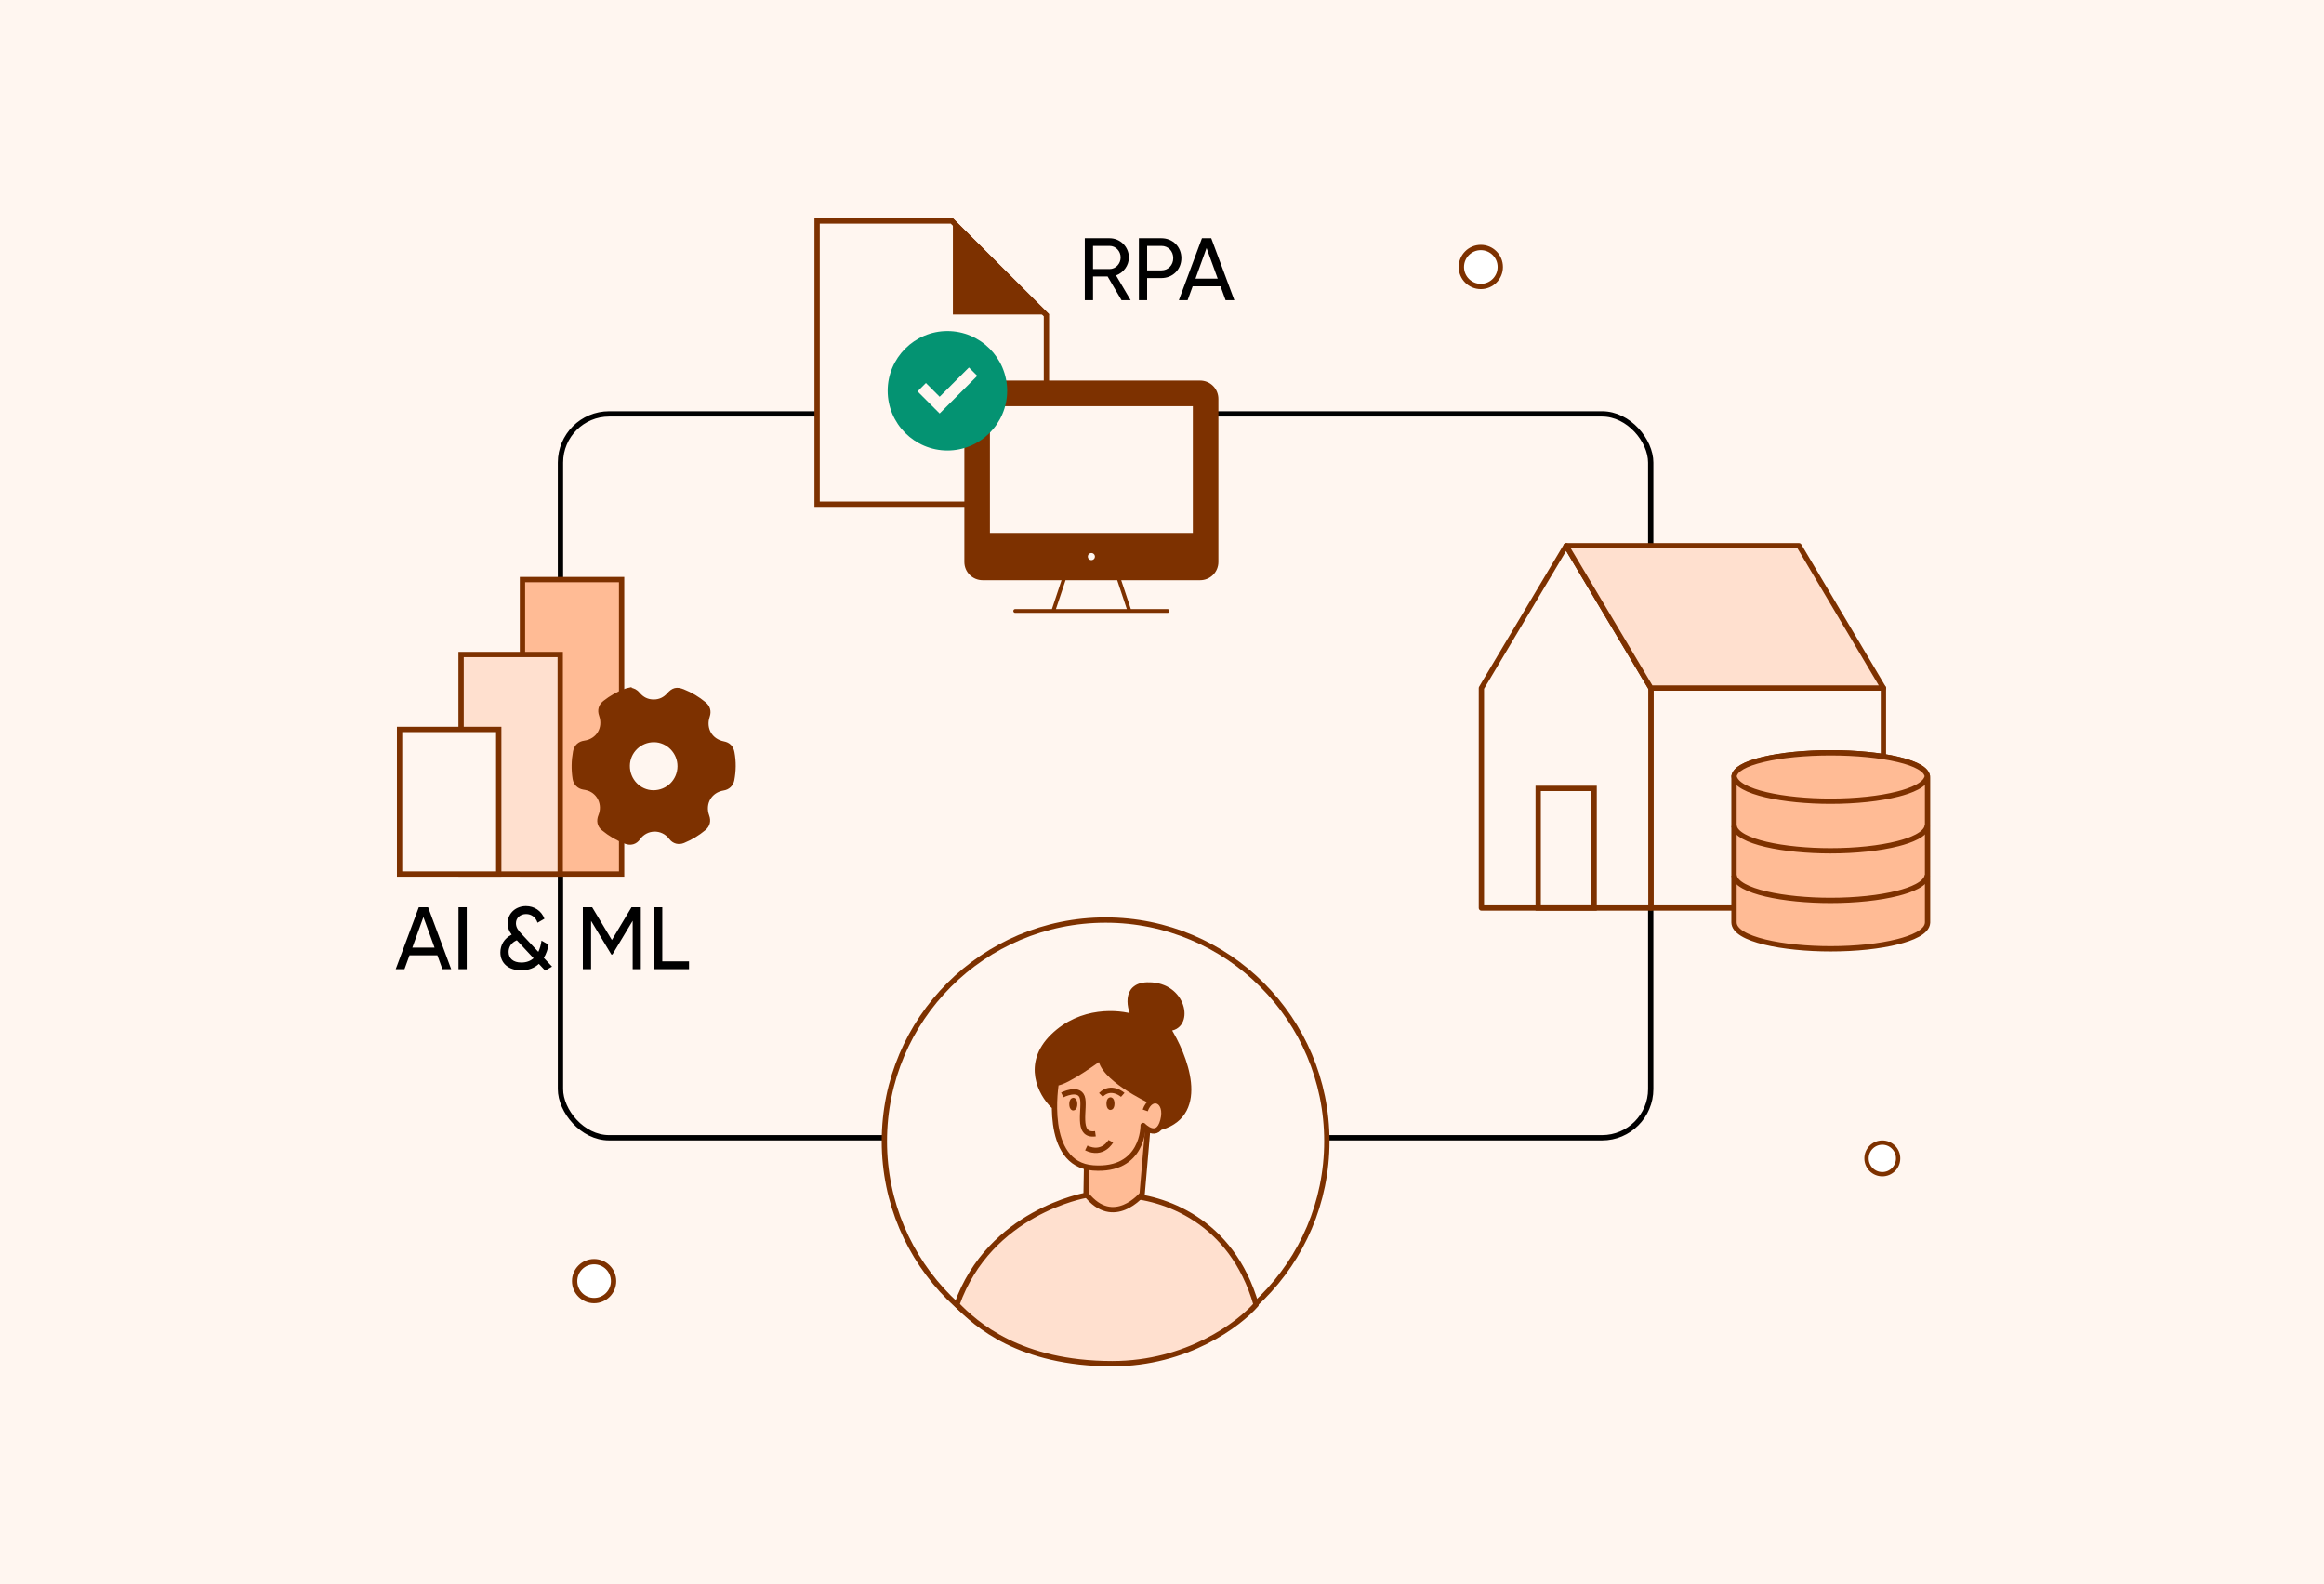 <svg width="1618" height="1103" viewBox="0 0 1618 1103" fill="none" xmlns="http://www.w3.org/2000/svg">
<rect width="1618" height="1103" fill="#FFF6F0"/>
<rect x="390.212" y="288.159" width="759.041" height="503.973" rx="33.886" stroke="black" stroke-width="3.697"/>
<path d="M1311.26 479.018H1149.39V632.19H1311.26V479.018Z" fill="#FFF6F0" stroke="#7D3100" stroke-width="3.697" stroke-linejoin="round"/>
<path d="M1031.37 479.018V632.19H1149.38V479.018L1090.37 379.959L1031.37 479.018Z" fill="#FFF6F0" stroke="#7D3100" stroke-width="3.697" stroke-linejoin="round"/>
<path d="M1090.37 379.959H1252.51L1311.26 479.018H1149.38L1090.37 379.959Z" fill="#FFE0CF" stroke="#7D3100" stroke-width="3.697" stroke-linejoin="round"/>
<path d="M1109.85 548.911H1070.9V632.19H1109.85V548.911Z" stroke="#7D3100" stroke-width="3.697" stroke-miterlimit="10"/>
<path fill-rule="evenodd" clip-rule="evenodd" d="M1342 642.158C1342 642.251 1342 642.349 1341.99 642.442C1341.68 649.046 1330.67 653.235 1321.4 655.59C1308.78 658.807 1292.11 660.577 1274.46 660.577C1241.87 660.577 1207.24 654.12 1207.24 642.158V541.358C1207.24 536.218 1214.13 531.974 1227.74 528.745C1240.27 525.774 1256.92 524.135 1274.61 524.135C1292.29 524.135 1308.94 525.774 1321.49 528.745C1335.1 531.974 1342 536.218 1342 541.358V642.158Z" fill="#FFBB95" stroke="#7D3100" stroke-width="3.697"/>
<path fill-rule="evenodd" clip-rule="evenodd" d="M1207.24 540.401C1208.05 535.689 1214.91 531.771 1227.65 528.745C1240.19 525.774 1256.84 524.135 1274.52 524.135C1292.2 524.135 1308.86 525.774 1321.41 528.745C1334.15 531.768 1341.01 535.681 1341.83 540.386C1340.82 546.59 1330.25 550.567 1321.32 552.838C1308.7 556.055 1292.03 557.825 1274.37 557.825C1242.7 557.825 1209.11 551.726 1207.24 540.401Z" fill="#FFBB95" stroke="#7D3100" stroke-width="3.697"/>
<path d="M1207.24 574.933C1209.11 586.258 1242.7 592.356 1274.37 592.356C1292.03 592.356 1308.7 590.587 1321.32 587.369C1330.25 585.099 1340.82 581.121 1341.83 574.917" stroke="#7D3100" stroke-width="3.697"/>
<path d="M1207.24 609.465C1209.11 620.79 1242.7 626.888 1274.37 626.888C1292.03 626.888 1308.7 625.119 1321.32 621.901C1330.25 619.631 1340.82 615.653 1341.83 609.449" stroke="#7D3100" stroke-width="3.697"/>
<path d="M427.178 891.942C427.178 899.428 421.109 905.496 413.623 905.496C406.137 905.496 400.069 899.428 400.069 891.942C400.069 884.456 406.137 878.387 413.623 878.387C421.109 878.387 427.178 884.456 427.178 891.942Z" fill="white" stroke="#7D3100" stroke-width="3.697"/>
<path d="M1044.51 185.886C1044.51 193.372 1038.45 199.44 1030.96 199.44C1023.47 199.44 1017.41 193.372 1017.41 185.886C1017.41 178.4 1023.47 172.331 1030.96 172.331C1038.45 172.331 1044.51 178.4 1044.51 185.886Z" fill="white" stroke="#7D3100" stroke-width="3.697"/>
<circle cx="769.732" cy="794.597" r="154.026" fill="#FFF6F0" stroke="#7D3100" stroke-width="3.697"/>
<path d="M733.072 721.566C713.396 740.794 724.874 761.625 733.072 769.636L808.531 784.728C840.727 774.891 824.927 734.794 813.003 715.976C829.213 715.976 825.3 687.469 801.824 685.792C783.043 684.451 785.8 700.139 789.527 708.151C778.906 704.611 752.747 702.337 733.072 721.566Z" fill="#7D3100" stroke="#7D3100" stroke-width="3.697" stroke-linejoin="round"/>
<path d="M755.953 832.213H782.234C809.487 833.277 857.508 849.021 874.524 908.324C862.672 921.858 826.447 949.417 774.472 949.417C709.749 949.417 679.364 921.858 666.164 908.324C689.018 843.68 755.953 832.213 755.953 832.213Z" fill="#FFE0CF" stroke="#7D3100" stroke-width="3.697" stroke-linejoin="round"/>
<path d="M799.294 783.404L795.171 831.407C795.171 831.407 775.332 855.658 756.155 831.407L756.957 783.404" fill="#FFBB95"/>
<path d="M799.294 783.404L795.171 831.407C795.171 831.407 775.332 855.658 756.155 831.407L756.957 783.404" stroke="#7D3100" stroke-width="3.697" stroke-linejoin="round"/>
<path d="M800.276 766.135C800.276 766.135 766.204 750.014 766.479 736.155C766.479 736.155 742.513 753.904 735.357 754.042C735.357 754.042 725.642 810.535 761.013 813.136C796.396 815.736 795.878 783.589 795.878 783.589C795.878 783.589 805.889 794.181 809.621 780.132C813.352 766.082 801.491 761.251 797.326 773.102" fill="#FFBB95"/>
<path d="M800.276 766.135C800.276 766.135 766.204 750.014 766.479 736.155C766.479 736.155 742.513 753.904 735.357 754.042C735.357 754.042 725.642 810.535 761.013 813.136C796.396 815.736 795.878 783.589 795.878 783.589C795.878 783.589 805.889 794.181 809.621 780.132C813.352 766.082 801.491 761.251 797.326 773.102" stroke="#7D3100" stroke-width="3.697" stroke-linejoin="round"/>
<path d="M739.595 762.32C739.595 762.32 750.811 756.632 753.422 763.705C756.034 770.766 748.507 791.359 762.641 789.361" stroke="#7D3100" stroke-width="3.697" stroke-linejoin="round"/>
<path d="M781.686 762.277C781.686 762.277 773.62 755.13 766.473 762.277" stroke="#7D3100" stroke-width="3.697" stroke-linejoin="round"/>
<path d="M747.239 771.337C746.714 771.337 746.288 770.173 746.288 768.737C746.288 767.3 746.714 766.136 747.239 766.136C747.764 766.136 748.19 767.3 748.19 768.737C748.19 770.173 747.764 771.337 747.239 771.337Z" stroke="#7D3100" stroke-width="3.697" stroke-linejoin="round"/>
<path d="M773.129 770.988C772.603 770.988 772.177 769.824 772.177 768.387C772.177 766.951 772.603 765.787 773.129 765.787C773.654 765.787 774.08 766.951 774.08 768.387C774.08 769.824 773.654 770.988 773.129 770.988Z" stroke="#7D3100" stroke-width="3.697" stroke-linejoin="round"/>
<path d="M773.369 794.539C773.369 794.539 767.862 804.807 756.266 799.246" stroke="#7D3100" stroke-width="3.697" stroke-linejoin="round"/>
<path d="M780.822 209L771.149 192.488H760.983V209H755.254V165.873H772.505C779.898 165.873 785.936 171.849 785.936 179.242C785.936 184.91 782.177 189.901 777.002 191.749L787.168 209H780.822ZM760.983 171.233V187.313H772.505C776.756 187.313 780.206 183.678 780.206 179.242C780.206 174.806 776.756 171.233 772.505 171.233H760.983ZM808.567 165.873C816.515 165.873 822.491 171.849 822.491 179.735C822.491 187.56 816.515 193.597 808.567 193.597H798.648V209H792.918V165.873H808.567ZM808.567 188.237C813.311 188.237 816.823 184.602 816.823 179.735C816.823 174.806 813.311 171.233 808.567 171.233H798.648V188.237H808.567ZM853.269 209L849.757 199.327H830.35L826.838 209H820.738L836.819 165.873H843.288L859.368 209H853.269ZM832.321 193.967H847.785L840.022 172.711L832.321 193.967Z" fill="black"/>
<path d="M728.539 351.042H568.882V153.848H662.684L728.539 219.458V351.042Z" fill="#FFF6F0" stroke="#7D3100" stroke-width="3.697"/>
<path d="M665.88 157.95L724.437 216.506H665.88V157.95Z" fill="#7D3100" stroke="#7D3100" stroke-width="4.929"/>
<rect x="363.748" y="403.529" width="69.031" height="204.982" fill="#FFBB95" stroke="#7D3100" stroke-width="3.697"/>
<rect x="321.016" y="455.684" width="69.031" height="152.827" fill="#FFE0CF" stroke="#7D3100" stroke-width="3.697"/>
<rect x="278.198" y="507.837" width="69.031" height="100.673" fill="#FFF6F0" stroke="#7D3100" stroke-width="3.697"/>
<path d="M438.461 480.596C440.75 480.767 442.504 481.778 443.937 483.509C446.832 487.005 450.563 488.844 455.088 488.85C459.429 488.857 463.059 487.144 465.95 483.881C468.931 480.515 471.174 479.973 475.339 481.613C480.744 483.741 485.659 486.704 490.129 490.426C492.648 492.526 493.411 495.303 492.35 498.442C489.295 507.481 494.306 516.167 503.612 517.963C506.999 518.617 508.872 520.562 509.518 524.03C510.696 530.346 510.598 536.649 509.401 542.946C508.832 545.936 506.568 548.061 503.529 548.542C493.928 550.056 488.628 559.2 492.024 568.395C493.184 571.537 492.451 574.416 489.917 576.531C485.573 580.161 480.777 583.036 475.56 585.189C472.524 586.439 469.429 585.663 467.427 583.008C461.441 575.073 449.754 575.213 444.039 583.334C442.054 586.15 438.981 586.938 435.761 585.704C430.085 583.529 424.905 580.496 420.211 576.612C417.645 574.49 416.993 571.49 418.374 568.14C421.629 560.236 417.768 551.414 409.828 548.7C408.678 548.306 407.447 548.117 406.242 547.909C403.199 547.388 400.987 545.127 400.501 542.071C399.514 535.858 399.631 529.666 400.763 523.481C401.381 520.1 403.587 517.956 407.026 517.479C416.707 516.132 422.158 507.047 418.86 497.747C417.707 494.493 418.522 491.605 421.207 489.477C425.677 485.941 430.577 483.177 435.908 481.204C436.723 480.903 437.606 480.791 438.458 480.59L438.461 480.596ZM473.521 533.572C473.604 523.422 465.39 514.963 455.38 514.889C445.158 514.811 436.788 522.969 436.677 533.122C436.563 543.467 444.712 551.967 454.818 552.041C465.129 552.115 473.438 543.914 473.521 533.572Z" fill="#7D3100" stroke="#7D3100" stroke-width="3.697" stroke-miterlimit="10"/>
<path d="M308.023 674.775L304.511 665.102H285.104L281.592 674.775H275.493L291.573 631.648H298.042L314.123 674.775H308.023ZM287.076 659.742H302.54L294.777 638.486L287.076 659.742ZM319.21 631.648H324.94V674.775H319.21V631.648ZM384.343 672.988L379.537 675.761L375.163 671.078C372.205 673.851 368.139 675.576 362.841 675.576C354.338 675.576 348.362 670.832 348.362 663.131C348.362 658.017 350.95 653.334 356.248 650.685C354.646 648.652 353.476 646.249 353.476 642.861C353.476 635.467 359.452 630.847 366.168 630.847C371.836 630.847 376.949 634.05 379.044 639.657L374.239 642.429C373.006 638.671 369.987 636.392 366.291 636.392C362.409 636.392 359.206 638.918 359.206 642.799C359.206 645.756 360.869 647.851 363.025 650.131L374.793 662.699C375.84 660.543 376.58 657.894 377.011 654.875L381.94 657.709C381.385 660.913 380.276 664.116 378.613 666.889L384.343 672.988ZM362.964 670.154C366.414 670.154 369.248 669.107 371.466 667.135L359.822 654.628C355.571 656.415 354.092 659.804 354.092 662.761C354.092 667.32 357.357 670.154 362.964 670.154ZM446.145 631.648V674.775H440.477V641.074L426.368 664.548H425.628L411.52 641.136V674.775H405.79V631.648H412.259L425.998 654.443L439.676 631.648H446.145ZM461.097 669.353H479.703V674.775H455.367V631.648H461.097V669.353Z" fill="black"/>
<path d="M1321.5 806.5C1321.5 812.575 1316.58 817.5 1310.5 817.5C1304.42 817.5 1299.5 812.575 1299.5 806.5C1299.5 800.425 1304.42 795.5 1310.5 795.5C1316.58 795.5 1321.5 800.425 1321.5 806.5Z" fill="white" stroke="#7D3100" stroke-width="3"/>
<path d="M843.615 399.315C845.746 397.184 846.943 394.294 846.943 391.281V277.657C846.943 274.644 845.746 271.754 843.615 269.623C841.485 267.492 838.595 266.295 835.581 266.295H684.083C681.07 266.295 678.18 267.492 676.049 269.623C673.918 271.754 672.721 274.644 672.721 277.657V391.281C672.721 394.294 673.918 397.184 676.049 399.315C678.18 401.446 681.07 402.643 684.083 402.643H740.895H778.769H835.581C838.595 402.643 841.485 401.446 843.615 399.315Z" fill="#7D3100"/>
<path d="M835.581 402.643C838.595 402.643 841.485 401.446 843.615 399.315C845.746 397.184 846.943 394.294 846.943 391.281V277.657C846.943 274.644 845.746 271.754 843.615 269.623C841.485 267.492 838.595 266.295 835.581 266.295H684.083C681.07 266.295 678.18 267.492 676.049 269.623C673.918 271.754 672.721 274.644 672.721 277.657V391.281C672.721 394.294 673.918 397.184 676.049 399.315C678.18 401.446 681.07 402.643 684.083 402.643M835.581 402.643H684.083M835.581 402.643H778.769M684.083 402.643H740.895M706.808 425.368H812.856M740.895 402.643L733.32 425.368H786.344L778.769 402.643M740.895 402.643H778.769" stroke="#7D3100" stroke-width="2.647" stroke-linecap="round"/>
<path fill-rule="evenodd" clip-rule="evenodd" d="M831.794 372.343H687.871V281.444H831.794V372.343ZM763.62 387.493C763.62 388.497 763.221 389.461 762.51 390.171C761.8 390.881 760.837 391.28 759.832 391.28C758.828 391.28 757.864 390.881 757.154 390.171C756.444 389.461 756.045 388.497 756.045 387.493C756.045 386.488 756.444 385.525 757.154 384.815C757.864 384.104 758.828 383.705 759.832 383.705C760.837 383.705 761.8 384.104 762.51 384.815C763.221 385.525 763.62 386.488 763.62 387.493Z" fill="#FFF6F0" stroke="#7D3100" stroke-width="2.647" stroke-linecap="round"/>
<path d="M659.601 230.482C636.728 230.482 618.014 249.196 618.014 272.069C618.014 294.942 636.728 313.656 659.601 313.656C682.474 313.656 701.188 294.942 701.188 272.069C701.188 249.196 682.474 230.482 659.601 230.482ZM680.394 261.672L657.105 284.961L654.194 287.872L638.807 272.485L644.629 266.663L654.194 276.228L674.572 255.85L680.394 261.672Z" fill="#049372"/>
</svg>
